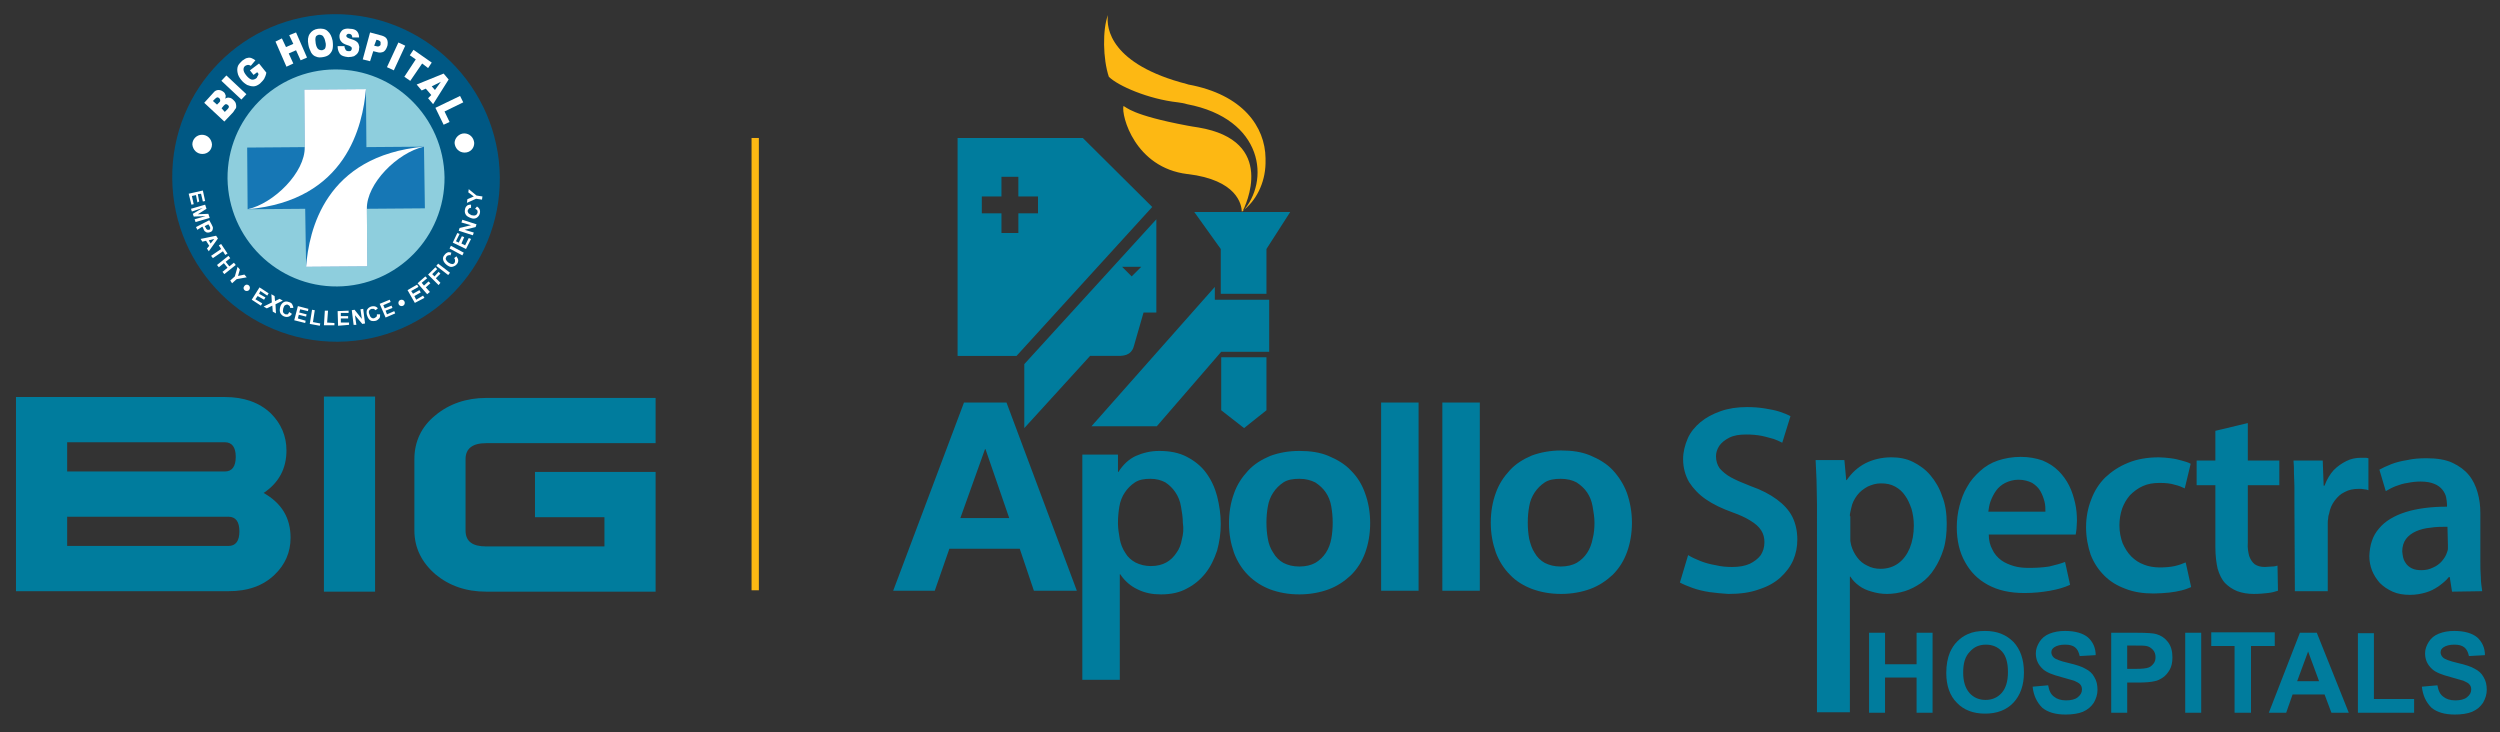 <?xml version="1.0" encoding="utf-8"?>
<!-- Generator: Adobe Illustrator 24.1.2, SVG Export Plug-In . SVG Version: 6.00 Build 0)  -->
<svg version="1.1" id="Layer_1" xmlns="http://www.w3.org/2000/svg" xmlns:xlink="http://www.w3.org/1999/xlink" x="0px" y="0px"
	 viewBox="0 0 547.2 160.3" style="enable-background:new 0 0 547.2 160.3;" xml:space="preserve">
<rect x="0" y="0" width="547.2" height="160.3" fill="#333333" stroke="none"/>
<style type="text/css">
	.st0{clip-path:url(#SVGID_2_);fill:#007C9D;}
	.st1{clip-path:url(#SVGID_4_);fill:#007C9D;}
	.st2{clip-path:url(#SVGID_6_);fill:#007C9D;}
	.st3{clip-path:url(#SVGID_8_);fill:#FDB813;}
	.st4{clip-path:url(#SVGID_10_);fill-rule:evenodd;clip-rule:evenodd;fill:#005884;}
	.st5{clip-path:url(#SVGID_12_);fill:none;stroke:#000000;stroke-width:0.5;stroke-miterlimit:22.926;}
	.st6{clip-path:url(#SVGID_14_);fill-rule:evenodd;clip-rule:evenodd;fill:#FFFFFF;}
	.st7{clip-path:url(#SVGID_16_);fill-rule:evenodd;clip-rule:evenodd;fill:#FFFFFF;}
	.st8{clip-path:url(#SVGID_18_);fill-rule:evenodd;clip-rule:evenodd;fill:#FFFFFF;}
	.st9{clip-path:url(#SVGID_20_);fill-rule:evenodd;clip-rule:evenodd;fill:#FFFFFF;}
	.st10{clip-path:url(#SVGID_22_);fill-rule:evenodd;clip-rule:evenodd;fill:#FFFFFF;}
	.st11{clip-path:url(#SVGID_24_);fill-rule:evenodd;clip-rule:evenodd;fill:#FFFFFF;}
	.st12{clip-path:url(#SVGID_26_);fill-rule:evenodd;clip-rule:evenodd;fill:#FFFFFF;}
	.st13{clip-path:url(#SVGID_28_);fill-rule:evenodd;clip-rule:evenodd;fill:#FFFFFF;}
	.st14{clip-path:url(#SVGID_30_);fill-rule:evenodd;clip-rule:evenodd;fill:#FFFFFF;}
	.st15{clip-path:url(#SVGID_32_);fill-rule:evenodd;clip-rule:evenodd;fill:#FFFFFF;}
	.st16{clip-path:url(#SVGID_34_);fill-rule:evenodd;clip-rule:evenodd;fill:#FFFFFF;}
	.st17{clip-path:url(#SVGID_36_);fill-rule:evenodd;clip-rule:evenodd;fill:#FFFFFF;}
	.st18{clip-path:url(#SVGID_38_);fill-rule:evenodd;clip-rule:evenodd;fill:#8ECEDD;}
	.st19{clip-path:url(#SVGID_40_);fill-rule:evenodd;clip-rule:evenodd;fill:#1677B5;}
	.st20{clip-path:url(#SVGID_42_);fill-rule:evenodd;clip-rule:evenodd;fill:#FFFFFF;}
	.st21{clip-path:url(#SVGID_44_);fill-rule:evenodd;clip-rule:evenodd;fill:#FFFFFF;}
	.st22{clip-path:url(#SVGID_46_);fill-rule:evenodd;clip-rule:evenodd;fill:#FFFFFF;}
	.st23{clip-path:url(#SVGID_48_);fill-rule:evenodd;clip-rule:evenodd;fill:#FFFFFF;}
	.st24{clip-path:url(#SVGID_50_);fill-rule:evenodd;clip-rule:evenodd;fill:#FFFFFF;}
	.st25{clip-path:url(#SVGID_52_);fill-rule:evenodd;clip-rule:evenodd;fill:#FFFFFF;}
	.st26{clip-path:url(#SVGID_54_);fill-rule:evenodd;clip-rule:evenodd;fill:#FDB813;}
	.st27{clip-path:url(#SVGID_56_);fill-rule:evenodd;clip-rule:evenodd;fill:#007C9D;}
	.st28{clip-path:url(#SVGID_58_);fill:#007C9D;}
	.st29{clip-path:url(#SVGID_60_);fill:#007C9D;}
	.st30{clip-path:url(#SVGID_62_);fill-rule:evenodd;clip-rule:evenodd;fill:#007C9D;}
</style>
<g>
	<g>
		<defs>
			<rect id="SVGID_1_" x="-17" y="-25.3" width="585" height="217"/>
		</defs>
		<clipPath id="SVGID_2_">
			<use xlink:href="#SVGID_1_"  style="overflow:visible;"/>
		</clipPath>
		<path class="st0" d="M143.5,129.5h-37.1c-4.4,0-8.1-1.3-11.1-3.8c-3-2.6-4.6-5.8-4.6-9.6v-15.6c0-3.8,1.5-7.1,4.6-9.6
			c3-2.5,6.8-3.8,11.1-3.8h37.1V97h-37.1c-3,0-4.5,1.2-4.5,3.5v15.6c0,2.4,1.5,3.5,4.5,3.5h25.9v-6.4h-15.2v-9.9h26.4V129.5z"/>
	</g>
	<g>
		<defs>
			<rect id="SVGID_3_" x="-17" y="-25.3" width="585" height="217"/>
		</defs>
		<clipPath id="SVGID_4_">
			<use xlink:href="#SVGID_3_"  style="overflow:visible;"/>
		</clipPath>
		<path class="st1" d="M50,119.5c1.6,0,2.4-1.1,2.4-3.2c0-2.1-0.8-3.2-2.4-3.2H14.7v6.4H50z M49.2,103.2c1.6,0,2.4-1.1,2.4-3.2
			c0-2.1-0.8-3.2-2.4-3.2H14.7v6.4H49.2z M57.7,107.9c3.9,2.2,5.9,5.4,5.9,9.8c0,3.2-1.2,5.9-3.5,8.1c-2.5,2.4-5.8,3.6-10.1,3.6H3.5
			V86.9h45.7c4.2,0,7.6,1.2,10.1,3.6c2.2,2.2,3.4,4.9,3.4,8.1C62.7,102.6,61,105.7,57.7,107.9z"/>
	</g>
	<g>
		<defs>
			<rect id="SVGID_5_" x="-17" y="-25.3" width="585" height="217"/>
		</defs>
		<clipPath id="SVGID_6_">
			<use xlink:href="#SVGID_5_"  style="overflow:visible;"/>
		</clipPath>
		<rect x="70.9" y="86.8" class="st2" width="11.2" height="42.7"/>
	</g>
	<g>
		<defs>
			<rect id="SVGID_7_" x="-17" y="-25.3" width="585" height="217"/>
		</defs>
		<clipPath id="SVGID_8_">
			<use xlink:href="#SVGID_7_"  style="overflow:visible;"/>
		</clipPath>
		<rect x="164.5" y="30.2" class="st3" width="1.6" height="99"/>
	</g>
	<g>
		<defs>
			<rect id="SVGID_9_" x="-17" y="-25.3" width="585" height="217"/>
		</defs>
		<clipPath id="SVGID_10_">
			<use xlink:href="#SVGID_9_"  style="overflow:visible;"/>
		</clipPath>
		<path class="st4" d="M73.2,3.1C93,3,109.2,19,109.4,38.8s-15.7,35.9-35.5,36s-36-15.9-36.2-35.7C37.5,19.3,53.4,3.2,73.2,3.1"/>
	</g>
	<g>
		<defs>
			<rect id="SVGID_11_" x="-17" y="-25.3" width="585" height="217"/>
		</defs>
		<clipPath id="SVGID_12_">
			<use xlink:href="#SVGID_11_"  style="overflow:visible;"/>
		</clipPath>
		<path class="st5" d="M82.1,22.6c1.2,0,2.1,0.9,2.2,2.1c0,1.2-0.9,2.1-2.1,2.1s-2.1-0.9-2.2-2.1C80,23.6,80.9,22.6,82.1,22.6z"/>
	</g>
	<g>
		<defs>
			<rect id="SVGID_13_" x="-17" y="-25.3" width="585" height="217"/>
		</defs>
		<clipPath id="SVGID_14_">
			<use xlink:href="#SVGID_13_"  style="overflow:visible;"/>
		</clipPath>
		<polygon class="st6" points="100.7,21 101.4,22.4 97.3,24.4 98.4,26.7 97.1,27.3 95.3,23.6 		"/>
	</g>
	<g>
		<defs>
			<rect id="SVGID_15_" x="-17" y="-25.3" width="585" height="217"/>
		</defs>
		<clipPath id="SVGID_16_">
			<use xlink:href="#SVGID_15_"  style="overflow:visible;"/>
		</clipPath>
		<path class="st7" d="M94.4,20.8l-1.2-1.4l-0.9,0.4l-1.1-1.3l5.9-2.4l1.1,1.3l-3.4,5.4l-1.1-1.3L94.4,20.8z M95.2,19.7l1.3-1.8
			l-2,1L95.2,19.7z"/>
	</g>
	<g>
		<defs>
			<rect id="SVGID_17_" x="-17" y="-25.3" width="585" height="217"/>
		</defs>
		<clipPath id="SVGID_18_">
			<use xlink:href="#SVGID_17_"  style="overflow:visible;"/>
		</clipPath>
		<polygon class="st8" points="90.5,10.9 94.5,13.7 93.7,14.9 92.4,13.9 89.8,17.7 88.5,16.8 91,13 89.7,12.1 		"/>
	</g>
	<g>
		<defs>
			<rect id="SVGID_19_" x="-17" y="-25.3" width="585" height="217"/>
		</defs>
		<clipPath id="SVGID_20_">
			<use xlink:href="#SVGID_19_"  style="overflow:visible;"/>
		</clipPath>
		<polygon class="st9" points="87.2,9.3 88.7,10 86.2,15.4 84.7,14.7 		"/>
	</g>
	<g>
		<defs>
			<rect id="SVGID_21_" x="-17" y="-25.3" width="585" height="217"/>
		</defs>
		<clipPath id="SVGID_22_">
			<use xlink:href="#SVGID_21_"  style="overflow:visible;"/>
		</clipPath>
		<path class="st10" d="M81,7.1l2.6,0.7c0.6,0.2,0.9,0.4,1.1,0.8c0.2,0.4,0.2,0.9,0.1,1.4c-0.2,0.6-0.4,1-0.8,1.3
			c-0.4,0.2-0.9,0.3-1.5,0.1l-0.8-0.2L81,13.4L79.4,13L81,7.1z M81.9,10l0.4,0.1c0.3,0.1,0.5,0.1,0.7,0s0.3-0.2,0.3-0.4s0-0.4,0-0.5
			C83.2,9,83,8.9,82.8,8.8l-0.4-0.1L81.9,10z"/>
	</g>
	<g>
		<defs>
			<rect id="SVGID_23_" x="-17" y="-25.3" width="585" height="217"/>
		</defs>
		<clipPath id="SVGID_24_">
			<use xlink:href="#SVGID_23_"  style="overflow:visible;"/>
		</clipPath>
		<path class="st11" d="M73.9,10.1h1.5c0,0.3,0.1,0.5,0.2,0.7c0.1,0.3,0.4,0.4,0.7,0.4c0.2,0,0.4,0,0.5-0.1s0.2-0.3,0.2-0.4
			c0-0.2,0-0.3-0.1-0.4c-0.1-0.1-0.4-0.3-0.8-0.4c-0.7-0.2-1.2-0.5-1.4-0.8c-0.3-0.3-0.4-0.7-0.4-1.2c0-0.3,0.1-0.6,0.3-0.9
			c0.2-0.3,0.4-0.5,0.7-0.6c0.3-0.1,0.7-0.2,1.3-0.1c0.7,0,1.2,0.2,1.5,0.5s0.5,0.8,0.5,1.4h-1.5c0-0.3-0.1-0.5-0.2-0.6
			s-0.3-0.2-0.5-0.2s-0.3,0-0.4,0.1s-0.2,0.2-0.2,0.3s0,0.2,0.1,0.3s0.2,0.2,0.5,0.3c0.7,0.2,1.2,0.4,1.5,0.6
			c0.3,0.2,0.5,0.4,0.6,0.7s0.2,0.6,0.1,0.9c0,0.4-0.1,0.7-0.3,1c-0.2,0.3-0.5,0.5-0.8,0.7c-0.3,0.1-0.8,0.2-1.3,0.2
			c-0.9-0.1-1.5-0.3-1.8-0.7C74,11.2,73.9,10.7,73.9,10.1"/>
	</g>
	<g>
		<defs>
			<rect id="SVGID_25_" x="-17" y="-25.3" width="585" height="217"/>
		</defs>
		<clipPath id="SVGID_26_">
			<use xlink:href="#SVGID_25_"  style="overflow:visible;"/>
		</clipPath>
		<path class="st12" d="M67.5,9.8c-0.2-1-0.1-1.8,0.3-2.4c0.4-0.6,1-1,1.8-1.1s1.6,0,2.1,0.5c0.6,0.5,0.9,1.2,1.1,2.1
			c0.1,0.7,0.1,1.3,0,1.8s-0.4,0.9-0.7,1.2c-0.3,0.3-0.8,0.5-1.4,0.6s-1.1,0.1-1.5-0.1c-0.4-0.1-0.8-0.4-1.1-0.9
			C67.9,11,67.6,10.5,67.5,9.8 M69.1,9.5c0.1,0.6,0.3,1,0.5,1.2s0.5,0.3,0.9,0.3c0.3-0.1,0.6-0.2,0.7-0.5s0.2-0.8,0-1.4
			c-0.1-0.6-0.3-0.9-0.5-1.2c-0.2-0.2-0.5-0.3-0.9-0.3c-0.3,0.1-0.6,0.2-0.7,0.5C69,8.5,69,8.9,69.1,9.5z"/>
	</g>
	<g>
		<defs>
			<rect id="SVGID_27_" x="-17" y="-25.3" width="585" height="217"/>
		</defs>
		<clipPath id="SVGID_28_">
			<use xlink:href="#SVGID_27_"  style="overflow:visible;"/>
		</clipPath>
		<polygon class="st13" points="60.3,9.1 61.7,8.4 62.6,10.3 64.2,9.6 63.3,7.7 64.8,7.1 67.2,12.6 65.8,13.2 64.8,11 63.2,11.7 
			64.2,13.9 62.7,14.6 		"/>
	</g>
	<g>
		<defs>
			<rect id="SVGID_29_" x="-17" y="-25.3" width="585" height="217"/>
		</defs>
		<clipPath id="SVGID_30_">
			<use xlink:href="#SVGID_29_"  style="overflow:visible;"/>
		</clipPath>
		<path class="st14" d="M55.5,16.4l-0.8-1l2-1.5l1.6,2c-0.1,0.6-0.3,1-0.5,1.4c-0.2,0.3-0.5,0.6-0.9,1c-0.5,0.4-1,0.6-1.4,0.6
			c-0.5,0-0.9-0.1-1.4-0.3c-0.5-0.3-0.9-0.6-1.3-1.1c-0.4-0.5-0.7-1-0.8-1.6c-0.1-0.5-0.1-1,0.1-1.5c0.2-0.4,0.5-0.7,0.9-1.1
			c0.5-0.3,0.8-0.6,1.1-0.6c0.3-0.1,0.6-0.1,0.9,0c0.3,0.1,0.6,0.3,0.9,0.5l-1,1.2c-0.2-0.1-0.4-0.2-0.6-0.2c-0.2,0-0.4,0.1-0.6,0.2
			c-0.3,0.2-0.4,0.5-0.4,0.8c0,0.4,0.2,0.8,0.6,1.3c0.4,0.5,0.8,0.8,1.1,0.9c0.3,0.1,0.7,0,1-0.2c0.1-0.1,0.3-0.2,0.3-0.4
			c0.1-0.1,0.2-0.3,0.3-0.6l-0.3-0.4L55.5,16.4z"/>
	</g>
	<g>
		<defs>
			
				<rect id="SVGID_31_" x="-41.2" y="-209.1" transform="matrix(0.684 -0.73 0.73 0.684 152.82 151.5)" width="585" height="217"/>
		</defs>
		<clipPath id="SVGID_32_">
			<use xlink:href="#SVGID_31_"  style="overflow:visible;"/>
		</clipPath>
		<rect x="50.4" y="16.2" transform="matrix(0.684 -0.73 0.73 0.684 2.154 43.396)" class="st15" width="1.6" height="6"/>
	</g>
	<g>
		<defs>
			<rect id="SVGID_33_" x="-17" y="-25.3" width="585" height="217"/>
		</defs>
		<clipPath id="SVGID_34_">
			<use xlink:href="#SVGID_33_"  style="overflow:visible;"/>
		</clipPath>
		<path class="st16" d="M44.7,22.5l2-2.2c0.3-0.4,0.7-0.6,1.1-0.6c0.4,0,0.7,0.1,1.1,0.4c0.3,0.2,0.4,0.5,0.5,0.8
			c0,0.2,0,0.4-0.1,0.7c0.3-0.2,0.6-0.3,0.9-0.2c0.3,0,0.6,0.2,0.9,0.5c0.2,0.2,0.4,0.4,0.5,0.7s0.1,0.5,0.1,0.8
			c0,0.2-0.1,0.4-0.3,0.6c-0.2,0.3-0.3,0.5-0.4,0.6l-1.9,2L44.7,22.5z M47.5,22.9l0.5-0.5c0.2-0.2,0.2-0.3,0.2-0.5
			c0-0.1-0.1-0.3-0.2-0.4c-0.1-0.1-0.3-0.2-0.4-0.2c-0.1,0-0.3,0.1-0.5,0.3l-0.5,0.5L47.5,22.9z M49.2,24.5l0.6-0.6
			c0.2-0.2,0.3-0.4,0.3-0.5c0-0.2-0.1-0.3-0.2-0.4c-0.1-0.1-0.3-0.2-0.4-0.2c-0.2,0-0.3,0.1-0.5,0.3l-0.5,0.6L49.2,24.5z"/>
	</g>
	<g>
		<defs>
			<rect id="SVGID_35_" x="-17" y="-25.3" width="585" height="217"/>
		</defs>
		<clipPath id="SVGID_36_">
			<use xlink:href="#SVGID_35_"  style="overflow:visible;"/>
		</clipPath>
		<path class="st17" d="M105.5,43.7l-1.3-0.2l-2,0.9l0.1-0.8l1.4-0.6l-1.2-0.9l0.1-0.7l1.7,1.4l1.3,0.2L105.5,43.7z M104,45.7
			l0.4-0.5c0.3,0.2,0.5,0.4,0.6,0.7c0.1,0.3,0.1,0.6,0,0.9c-0.1,0.4-0.4,0.7-0.7,0.9c-0.4,0.2-0.8,0.2-1.3,0s-0.9-0.4-1.1-0.8
			s-0.2-0.7-0.1-1.2c0.1-0.4,0.3-0.6,0.6-0.8c0.2-0.1,0.4-0.1,0.7-0.1v0.7c-0.2,0-0.3,0-0.4,0.1s-0.2,0.2-0.3,0.4
			c-0.1,0.2,0,0.4,0.1,0.6s0.4,0.3,0.7,0.5c0.4,0.1,0.7,0.1,0.9,0c0.2-0.1,0.3-0.2,0.4-0.5c0.1-0.2,0-0.3,0-0.5
			C104.4,45.9,104.2,45.8,104,45.7z M103.5,51.5l-3.1-1l0.2-0.6l2.5-0.6l-2.1-0.6l0.2-0.6l3.1,1l-0.2,0.6l-2.4,0.6l2,0.6L103.5,51.5
			z M102,54.5l-2.9-1.4l1-2.1l0.5,0.2l-0.8,1.6l0.6,0.3l0.7-1.4l0.5,0.2l-0.6,1.4l0.8,0.4l0.8-1.6l0.5,0.2L102,54.5z M101.2,55.9
			l-2.8-1.5l0.3-0.6l2.8,1.5L101.2,55.9z M99.4,56.5l0.5-0.4c0.2,0.3,0.4,0.6,0.4,0.9s-0.1,0.6-0.3,0.8c-0.2,0.3-0.6,0.5-1,0.6
			s-0.8-0.1-1.2-0.4c-0.4-0.3-0.7-0.7-0.8-1.1c-0.1-0.4,0-0.8,0.3-1.1c0.2-0.3,0.5-0.5,0.8-0.6c0.2,0,0.4,0,0.7,0.1l-0.2,0.6
			c-0.2-0.1-0.3-0.1-0.5,0c-0.1,0-0.3,0.1-0.4,0.3c-0.1,0.2-0.2,0.4-0.1,0.6s0.2,0.4,0.6,0.7c0.3,0.2,0.6,0.3,0.8,0.3
			c0.2,0,0.4-0.1,0.5-0.3c0.1-0.1,0.1-0.3,0.1-0.5C99.6,56.9,99.6,56.7,99.4,56.5z M98.1,60.2l-2.6-2l0.4-0.5l2.6,2L98.1,60.2z
			 M96,62.4l-2.3-2.3l1.6-1.6l0.4,0.4L94.6,60l0.5,0.5l0.9-1l0.4,0.4l-1,1l1,1L96,62.4z M93.5,64.4L91.4,62l1.7-1.5l0.4,0.4l-1.2,1
			l0.5,0.6l1-0.9l0.4,0.4l-1,0.9l0.9,1L93.5,64.4z M90.8,66.3l-1.6-2.8l2.1-1.2l0.3,0.5L90,63.7l0.4,0.6l1.4-0.8l0.3,0.5l-1.4,0.8
			l0.4,0.8l1.5-0.9l0.3,0.5L90.8,66.3z M84.4,69.5l-1.3-3l2.2-0.9l0.2,0.5l-1.6,0.7l0.3,0.7l1.5-0.6l0.2,0.5L84.4,68l0.3,0.8
			l1.6-0.7l0.2,0.5L84.4,69.5z M82.5,68.8h0.7c0,0.4,0,0.7-0.2,0.9c-0.2,0.2-0.4,0.4-0.7,0.5c-0.4,0.1-0.8,0.1-1.1,0
			c-0.4-0.2-0.6-0.5-0.8-1c-0.2-0.5-0.2-0.9-0.1-1.3c0.2-0.4,0.4-0.6,0.9-0.8c0.4-0.1,0.7-0.1,1,0c0.2,0.1,0.4,0.2,0.5,0.4l-0.5,0.4
			c-0.1-0.1-0.2-0.2-0.4-0.3c-0.1,0-0.3,0-0.5,0c-0.2,0.1-0.4,0.2-0.5,0.4c-0.1,0.2-0.1,0.5,0.1,0.9c0.1,0.4,0.3,0.6,0.5,0.7
			s0.4,0.1,0.6,0s0.3-0.2,0.4-0.3C82.5,69.3,82.5,69.1,82.5,68.8z M77.4,71.1L77,67.9l0.6-0.1l1.6,2l-0.3-2.1l0.6-0.1l0.4,3.2
			l-0.6,0.1L77.7,69l0.3,2.1H77.4z M74,71.3l-0.1-3.2l2.4-0.1v0.5h-1.7v0.7h1.6v0.5h-1.6v0.9h1.8v0.5L74,71.3z M70.9,71.2l0.2-3.2
			h0.7l-0.2,2.6l1.6,0.1v0.5H70.9z M67.8,70.9l0.5-3.1l0.6,0.1l-0.4,2.6l1.6,0.3L70,71.3L67.8,70.9z M64.4,70.1l0.8-3.1l2.3,0.6
			l-0.1,0.5l-1.7-0.4l-0.2,0.7l1.6,0.4L67,69.3l-1.6-0.4l-0.2,0.8l1.7,0.5l-0.1,0.5L64.4,70.1z M63.3,68.3l0.6,0.4
			c-0.2,0.3-0.4,0.5-0.7,0.6c-0.3,0.1-0.6,0.1-0.9,0c-0.4-0.1-0.7-0.4-0.9-0.7c-0.2-0.4-0.2-0.8-0.1-1.3s0.4-0.9,0.7-1.1
			c0.3-0.2,0.7-0.3,1.2-0.1c0.4,0.1,0.7,0.3,0.8,0.6c0.1,0.2,0.2,0.4,0.2,0.7h-0.7c0-0.2,0-0.3-0.1-0.4s-0.2-0.2-0.4-0.3
			c-0.2-0.1-0.4,0-0.6,0.1s-0.3,0.4-0.4,0.7c-0.1,0.4-0.1,0.7,0,0.9c0.1,0.2,0.3,0.3,0.5,0.4c0.2,0,0.3,0,0.5,0
			C63.1,68.7,63.2,68.5,63.3,68.3z M57.7,67.1l1.8-0.9l-0.1-1.8l0.7,0.4l0.1,1.1l1-0.5l0.7,0.4l-1.6,0.8l0.1,2l-0.7-0.4l-0.1-1.3
			l-1.2,0.6L57.7,67.1z M55.1,65.6l1.7-2.7l2,1.3l-0.3,0.5l-1.5-1l-0.3,0.6l1.4,0.8l-0.3,0.5l-1.4-0.8l-0.5,0.7l1.5,0.9l-0.3,0.5
			L55.1,65.6z M50.4,61.4l1-0.9l0.6-2.1l0.5,0.6l-0.4,1.4l1.4-0.3l0.5,0.6l-2.2,0.4l-1,0.9L50.4,61.4z M47.5,58l2.5-2l0.4,0.5
			l-1,0.8l0.8,1l1-0.8l0.4,0.5l-2.5,2l-0.4-0.5l1.1-0.9l-0.8-1l-1.1,0.9L47.5,58z M46.2,56l2.2-1.5l-0.5-0.8l0.5-0.3l1.4,2.1
			l-0.5,0.3L48.8,55l-2.2,1.5L46.2,56z M46.1,53.3l0.8-1l-1.2,0.3L46.1,53.3z M45.7,55l-0.4-0.6l0.5-0.6l-0.7-1.1l-0.8,0.2l-0.4-0.6
			l3.4-0.7l0.4,0.6L45.7,55z M45.6,49.1l-0.8,0.4l0.2,0.3c0.1,0.2,0.2,0.4,0.3,0.4c0.1,0.1,0.1,0.1,0.2,0.1c0.1,0,0.2,0,0.3,0
			c0.1-0.1,0.2-0.1,0.2-0.2s0-0.2,0-0.3c0-0.1-0.1-0.2-0.2-0.4L45.6,49.1z M42.9,49.7l2.9-1.5l0.5,0.9c0.2,0.4,0.3,0.6,0.3,0.7
			c0,0.2,0,0.4-0.1,0.6s-0.2,0.3-0.5,0.4c-0.2,0.1-0.3,0.1-0.5,0.1s-0.3,0-0.4-0.1c-0.1-0.1-0.2-0.1-0.3-0.2s-0.2-0.3-0.3-0.6
			l-0.2-0.4l-1.1,0.7L42.9,49.7z M41.8,45.7l3.1-0.9l0.3,0.9l-1.9,1.2l2.3-0.1l0.3,0.9l-3.1,0.9L42.6,48l2.4-0.7l-2.6,0.1l-0.2-0.6
			l2.2-1.3L42,46.3L41.8,45.7z M41.3,42.4l3.1-0.7l0.5,2.3l-0.5,0.1L44,42.4l-0.7,0.1l0.3,1.6l-0.4,0.2l-0.3-1.6L42,42.9l0.4,1.8
			l-0.5,0.1L41.3,42.4z"/>
	</g>
	<g>
		<defs>
			<rect id="SVGID_37_" x="-17" y="-25.3" width="585" height="217"/>
		</defs>
		<clipPath id="SVGID_38_">
			<use xlink:href="#SVGID_37_"  style="overflow:visible;"/>
		</clipPath>
		<path class="st18" d="M73.3,15.2c13.1-0.1,23.8,10.5,24,23.6c0.1,13.1-10.4,23.8-23.5,23.9S50,52.2,49.8,39.1
			C49.7,26,60.2,15.3,73.3,15.2"/>
	</g>
	<g>
		<defs>
			<rect id="SVGID_39_" x="-17" y="-25.3" width="585" height="217"/>
		</defs>
		<clipPath id="SVGID_40_">
			<use xlink:href="#SVGID_39_"  style="overflow:visible;"/>
		</clipPath>
		<polygon class="st19" points="54.2,45.8 54.1,32.3 66.7,32.2 66.6,19.6 80.1,19.5 80.2,32.2 92.8,32.1 93,45.6 80.3,45.7 
			80.4,58.3 67,58.4 66.8,45.7 		"/>
	</g>
	<g>
		<defs>
			<rect id="SVGID_41_" x="-17" y="-25.3" width="585" height="217"/>
		</defs>
		<clipPath id="SVGID_42_">
			<use xlink:href="#SVGID_41_"  style="overflow:visible;"/>
		</clipPath>
		<path class="st20" d="M92.8,32.1L92.8,32.1c-5.8,1.3-12.6,8.1-12.5,13.6l0.1,12.6L67,58.4C67.6,50.5,71.1,34.1,92.8,32.1"/>
	</g>
	<g>
		<defs>
			<rect id="SVGID_43_" x="-17" y="-25.3" width="585" height="217"/>
		</defs>
		<clipPath id="SVGID_44_">
			<use xlink:href="#SVGID_43_"  style="overflow:visible;"/>
		</clipPath>
		<path class="st21" d="M54.2,45.8L54.2,45.8c5.8-1.3,12.6-8.1,12.5-13.6l-0.1-12.6l13.5-0.1C79.4,27.4,75.9,43.9,54.2,45.8"/>
	</g>
	<g>
		<defs>
			<rect id="SVGID_45_" x="-17" y="-25.3" width="585" height="217"/>
		</defs>
		<clipPath id="SVGID_46_">
			<use xlink:href="#SVGID_45_"  style="overflow:visible;"/>
		</clipPath>
		<path class="st22" d="M44.2,29.5c1.2,0,2.1,0.9,2.2,2.1c0,1.2-0.9,2.1-2.1,2.1c-1.2,0-2.1-0.9-2.2-2.1
			C42.1,30.5,43,29.5,44.2,29.5"/>
	</g>
	<g>
		<defs>
			<rect id="SVGID_47_" x="-17" y="-25.3" width="585" height="217"/>
		</defs>
		<clipPath id="SVGID_48_">
			<use xlink:href="#SVGID_47_"  style="overflow:visible;"/>
		</clipPath>
		<path class="st23" d="M101.6,29.2c1.2,0,2.1,0.9,2.2,2.1c0,1.2-0.9,2.1-2.1,2.1s-2.1-0.9-2.2-2.1C99.5,30.2,100.5,29.2,101.6,29.2
			"/>
	</g>
	<g>
		<defs>
			<rect id="SVGID_49_" x="-17" y="-25.3" width="585" height="217"/>
		</defs>
		<clipPath id="SVGID_50_">
			<use xlink:href="#SVGID_49_"  style="overflow:visible;"/>
		</clipPath>
		<path class="st24" d="M54,62.3c0.4,0,0.7,0.3,0.7,0.7c0,0.4-0.3,0.7-0.7,0.7s-0.7-0.3-0.7-0.7C53.4,62.6,53.7,62.3,54,62.3"/>
	</g>
	<g>
		<defs>
			<rect id="SVGID_51_" x="-17" y="-25.3" width="585" height="217"/>
		</defs>
		<clipPath id="SVGID_52_">
			<use xlink:href="#SVGID_51_"  style="overflow:visible;"/>
		</clipPath>
		<path class="st25" d="M87.9,65.6c0.4,0,0.7,0.3,0.7,0.7c0,0.4-0.3,0.7-0.7,0.7c-0.4,0-0.7-0.3-0.7-0.7
			C87.2,65.9,87.5,65.6,87.9,65.6"/>
	</g>
	<g>
		<defs>
			<rect id="SVGID_53_" x="-17" y="-25.3" width="585" height="217"/>
		</defs>
		<clipPath id="SVGID_54_">
			<use xlink:href="#SVGID_53_"  style="overflow:visible;"/>
		</clipPath>
		<path class="st26" d="M260.1,18.5c-0.1,0-0.2-0.1-0.3-0.1c-16.7-4.3-17.7-12.2-17.3-15.1c-1.2,3.2-1.1,9.6,0.2,13.5
			c2,2,8.7,4.9,15.1,5.6c0.7,0.1,1.4,0.2,2,0.4c16.8,3.2,18.3,16.9,12.1,23.6c0.7-1.3,7.7-15.6-9.6-18.5c-0.9-0.1-1.7-0.3-2.4-0.4
			c-12.3-2.3-13.4-4.1-14-4.3c-0.5,2.1,2.5,13.5,14,14.9h0.1c10.7,1.3,11.8,6.6,11.8,8.3l0,0l0,0l0,0v-0.1c3.1-2.2,5.1-6.2,5.2-10.5
			v-1.2C276.9,27.8,272.1,20.7,260.1,18.5"/>
	</g>
	<g>
		<defs>
			<rect id="SVGID_55_" x="-17" y="-25.3" width="585" height="217"/>
		</defs>
		<clipPath id="SVGID_56_">
			<use xlink:href="#SVGID_55_"  style="overflow:visible;"/>
		</clipPath>
		<path class="st27" d="M267.3,89.8l5,3.9l4.9-3.9V78.2h-9.9V89.8z M277.7,65.6h-11.8v-2.8l-27,30.5h14.3L267.3,77h10.5v-1.6l0,0v-9
			l0,0v-0.8H277.7z M267.3,64.3h9.9v-9.8l5.2-8.1h-21l5.8,8.1v9.8H267.3z M237,30.2h-27.4v47.7h12.9l29.7-32.6L237,30.2z
			 M227.2,46.7h-4.3V51h-3.7v-4.3h-4.3V43h4.3v-4.3h3.7V43h4.3V46.7z M248.2,75.7l2.1-7.3h2.8V48l-28.9,31.7v14l14.4-15.8h6.7
			C245.3,77.8,247.6,78.1,248.2,75.7L248.2,75.7z M249.8,58.4l-2.1,2.1l-2.1-2.1H249.8z"/>
	</g>
	<g>
		<defs>
			<rect id="SVGID_57_" x="-17" y="-25.3" width="585" height="217"/>
		</defs>
		<clipPath id="SVGID_58_">
			<use xlink:href="#SVGID_57_"  style="overflow:visible;"/>
		</clipPath>
		<path class="st28" d="M535.8,119.3c0,0.2,0,0.5,0,0.8s-0.1,0.5-0.2,0.8c-0.2,0.7-0.6,1.3-1.1,1.9c-0.5,0.6-1.2,1.1-1.9,1.4
			c-0.8,0.4-1.6,0.6-2.6,0.6c-0.8,0-1.5-0.1-2.1-0.4c-0.6-0.3-1.1-0.7-1.5-1.4c-0.4-0.6-0.5-1.4-0.6-2.3c0-1.1,0.3-2,0.8-2.7
			s1.3-1.3,2.2-1.7s2-0.7,3.2-0.8c1.2-0.2,2.4-0.2,3.7-0.2L535.8,119.3L535.8,119.3z M543.3,129.4c-0.1-0.9-0.3-1.9-0.3-3.1
			c-0.1-1.2-0.1-2.4-0.1-3.7v-10.3c0-1.6-0.2-3.1-0.6-4.5c-0.4-1.4-1-2.7-1.9-3.8s-2.1-2-3.6-2.7s-3.4-1-5.7-1
			c-1.5,0-2.9,0.1-4.2,0.4c-1.3,0.2-2.5,0.5-3.5,0.9s-1.9,0.8-2.6,1.2l1.4,4.7c0.7-0.4,1.4-0.8,2.2-1.1s1.7-0.6,2.6-0.7
			c0.9-0.2,1.9-0.3,2.8-0.3c1.3,0,2.3,0.2,3,0.5c0.8,0.3,1.4,0.8,1.8,1.3c0.4,0.5,0.7,1.1,0.8,1.6c0.1,0.6,0.2,1.1,0.2,1.6v0.5
			c-3.5,0-6.6,0.4-9.1,1.2s-4.5,2-5.8,3.6c-1.4,1.6-2,3.6-2.1,6c0,1.1,0.2,2.2,0.6,3.2c0.4,1,1,1.9,1.7,2.7c0.8,0.8,1.7,1.4,2.8,1.9
			s2.4,0.7,3.8,0.7c1.2,0,2.4-0.2,3.4-0.5c1.1-0.3,2-0.8,2.9-1.4c0.8-0.6,1.6-1.2,2.2-2h0.2l0.5,3.2L543.3,129.4L543.3,129.4z
			 M502.3,129.4h7.2v-14.8c0-0.4,0-0.8,0.1-1.2c0-0.4,0.1-0.7,0.2-1c0.2-1.1,0.6-2,1.2-2.8c0.6-0.8,1.3-1.5,2.2-1.9
			c0.9-0.5,1.9-0.7,3.1-0.7c0.4,0,0.8,0,1.2,0.1c0.3,0,0.7,0.1,0.9,0.2v-7c-0.3-0.1-0.6-0.1-0.8-0.1c-0.3,0-0.5,0-0.9,0
			c-1,0-2.1,0.2-3.1,0.7s-1.9,1.1-2.8,2c-0.8,0.9-1.5,2-2,3.4h-0.2l-0.2-5.5H502c0.1,0.9,0.1,1.8,0.1,2.7s0.1,1.9,0.1,3s0,2.3,0,3.5
			L502.3,129.4L502.3,129.4z M484.9,94.3v6.5h-4.1v5.4h4.1v13.5c0,1.9,0.2,3.5,0.5,4.8c0.4,1.3,0.9,2.4,1.7,3.2
			c0.7,0.7,1.6,1.3,2.6,1.7c1.1,0.4,2.3,0.6,3.6,0.6c1.2,0,2.2-0.1,3.1-0.2c0.9-0.1,1.6-0.3,2.2-0.5l-0.1-5.5
			c-0.3,0.1-0.7,0.2-1.2,0.2s-1,0.1-1.6,0.1c-0.9,0-1.6-0.2-2.2-0.6c-0.5-0.4-0.9-1-1.2-1.8c-0.2-0.8-0.4-1.8-0.3-2.9v-12.6h6.9
			v-5.4H492v-8.2L484.9,94.3z M478.4,123.1c-0.7,0.3-1.5,0.6-2.4,0.8s-2,0.3-3.3,0.3c-1.2,0-2.4-0.2-3.4-0.6c-1.1-0.4-2-1-2.8-1.8
			s-1.4-1.8-1.9-2.9c-0.4-1.1-0.7-2.4-0.7-3.9c0-1.3,0.2-2.5,0.6-3.7c0.4-1.1,1-2.1,1.7-2.9c0.8-0.8,1.7-1.5,2.8-2
			c1.1-0.5,2.3-0.7,3.7-0.7c1.3,0,2.4,0.1,3.3,0.4c0.9,0.2,1.6,0.5,2.2,0.8l1.3-5.4c-0.6-0.3-1.2-0.5-2-0.7
			c-0.7-0.2-1.5-0.4-2.4-0.5s-1.7-0.2-2.6-0.2c-2.5,0-4.8,0.4-6.7,1.2c-2,0.8-3.6,1.9-5,3.2c-1.4,1.4-2.4,3-3.1,4.9
			c-0.7,1.8-1.1,3.8-1.1,6s0.4,4.2,1,6c0.7,1.8,1.7,3.3,3,4.6s2.8,2.2,4.7,2.9c1.8,0.7,3.8,1,6.1,1c1.2,0,2.3-0.1,3.4-0.2
			c1-0.1,2-0.3,2.8-0.5s1.5-0.5,2-0.7L478.4,123.1z M435.2,112c0.1-0.7,0.2-1.5,0.5-2.3s0.7-1.6,1.2-2.3s1.2-1.3,2-1.7
			s1.8-0.7,2.9-0.7c1.2,0,2.2,0.3,3,0.7c0.8,0.5,1.4,1.1,1.8,1.8s0.7,1.5,0.9,2.3c0.2,0.8,0.2,1.5,0.2,2.2H435.2z M454.3,117.1
			c0.1-0.3,0.1-0.7,0.2-1.3c0-0.5,0.1-1.1,0.1-1.8c0-1.3-0.1-2.6-0.4-3.9c-0.3-1.3-0.7-2.6-1.3-3.8c-0.6-1.2-1.4-2.3-2.3-3.2
			c-1-1-2.1-1.7-3.5-2.3c-1.4-0.5-3-0.8-4.8-0.8s-3.5,0.3-5,0.8s-2.8,1.3-3.9,2.3s-2.1,2.1-2.8,3.4c-0.8,1.3-1.3,2.7-1.7,4.2
			c-0.4,1.5-0.6,3.1-0.6,4.7c0,2.9,0.6,5.5,1.8,7.6c1.2,2.2,2.8,3.8,5,5s4.8,1.8,8,1.8c2.1,0,3.9-0.2,5.6-0.5s3.1-0.7,4.4-1.3
			l-1.1-5c-1.1,0.4-2.2,0.7-3.5,1c-1.3,0.2-2.7,0.3-4.4,0.3c-1.2,0-2.3-0.1-3.3-0.4c-1-0.3-2-0.7-2.8-1.3s-1.5-1.4-1.9-2.3
			c-0.5-0.9-0.8-2-0.8-3.3h19V117.1z M404.9,113c0-0.3,0-0.6,0.1-0.9c0.1-0.3,0.1-0.6,0.2-0.9c0.2-1.1,0.7-2,1.3-2.8
			c0.6-0.8,1.4-1.4,2.3-1.9c0.9-0.4,1.8-0.7,2.9-0.7c1.2,0,2.2,0.2,3.1,0.7s1.6,1.1,2.2,2c0.6,0.8,1,1.8,1.4,2.9
			c0.3,1.1,0.5,2.3,0.5,3.6c0,1.9-0.3,3.5-0.9,5c-0.6,1.4-1.4,2.5-2.5,3.3s-2.4,1.2-3.9,1.2c-1,0-2-0.2-2.9-0.7
			c-0.9-0.4-1.6-1-2.2-1.8s-1-1.6-1.3-2.6c-0.1-0.3-0.1-0.6-0.2-1c0-0.3,0-0.7,0-1V113H404.9z M397.7,155.9h7.2v-29.7h0.1
			c0.5,0.8,1.1,1.4,1.9,2s1.7,1,2.8,1.3c1,0.3,2.1,0.5,3.3,0.5c1.3,0,2.6-0.2,3.9-0.6c1.3-0.4,2.4-1,3.6-1.8
			c1.1-0.8,2.1-1.8,2.9-3.1c0.8-1.2,1.5-2.7,2-4.3s0.7-3.5,0.7-5.6c0-2.2-0.3-4.3-1-6c-0.6-1.8-1.5-3.3-2.6-4.6s-2.4-2.2-3.8-2.9
			s-3-1-4.7-1c-2.2,0-4.1,0.5-5.7,1.3c-1.7,0.9-3,2.1-4.1,3.7h-0.1l-0.4-4.4h-6.3c0.1,1.3,0.1,2.8,0.2,4.4c0,1.6,0.1,3.3,0.1,5.2
			V155.9z M367.7,127.5c0.7,0.4,1.7,0.8,2.8,1.2c1.1,0.4,2.4,0.7,3.7,0.9c1.4,0.2,2.7,0.3,4.1,0.4c2.6,0,4.8-0.3,6.7-1
			c1.9-0.6,3.5-1.5,4.7-2.6s2.2-2.4,2.8-3.8c0.6-1.4,0.9-2.9,0.9-4.5c0-1.9-0.4-3.6-1.1-5s-1.9-2.7-3.4-3.8s-3.4-2.1-5.7-2.9
			c-1.8-0.7-3.2-1.3-4.3-1.9c-1.1-0.6-1.9-1.3-2.5-2c-0.5-0.7-0.8-1.6-0.8-2.6c0-0.8,0.2-1.5,0.7-2.3c0.5-0.7,1.2-1.3,2.2-1.8
			s2.2-0.7,3.7-0.7c1.2,0,2.4,0.1,3.4,0.3s1.9,0.5,2.7,0.7c0.8,0.3,1.4,0.6,1.8,0.8l1.8-5.8c-0.7-0.4-1.5-0.7-2.4-1s-2-0.5-3.2-0.7
			s-2.5-0.3-3.9-0.3c-2.2,0-4.1,0.3-5.8,0.9c-1.7,0.6-3.2,1.4-4.4,2.4c-1.2,1-2.2,2.2-2.8,3.6c-0.6,1.4-1,2.9-1,4.5
			c0,1.9,0.5,3.6,1.3,5c0.9,1.4,2.1,2.7,3.7,3.8s3.5,2,5.7,2.8c1.7,0.6,3,1.2,4.1,1.9c1,0.6,1.8,1.3,2.3,2.1s0.7,1.6,0.7,2.6
			c0,1.1-0.3,2-0.8,2.8c-0.6,0.8-1.4,1.4-2.4,1.9c-1.1,0.5-2.4,0.7-3.9,0.7c-1.2,0-2.4-0.1-3.6-0.4c-1.2-0.2-2.3-0.5-3.3-0.9
			s-1.9-0.8-2.7-1.3L367.7,127.5z"/>
	</g>
	<g>
		<defs>
			<rect id="SVGID_59_" x="-17" y="-25.3" width="585" height="217"/>
		</defs>
		<clipPath id="SVGID_60_">
			<use xlink:href="#SVGID_59_"  style="overflow:visible;"/>
		</clipPath>
		<path class="st29" d="M530.1,150.3l3.4-0.3c0.2,1.2,0.6,2,1.3,2.5c0.6,0.5,1.5,0.8,2.6,0.8s2-0.2,2.6-0.7s0.9-1,0.9-1.7
			c0-0.4-0.1-0.8-0.4-1.1c-0.2-0.3-0.7-0.5-1.3-0.8c-0.4-0.1-1.4-0.4-2.8-0.8c-1.9-0.5-3.2-1-4-1.7c-1.1-1-1.6-2.1-1.6-3.5
			c0-0.9,0.3-1.7,0.8-2.5s1.2-1.4,2.2-1.8c1-0.4,2.1-0.6,3.4-0.6c2.2,0,3.9,0.5,5,1.4c1.1,1,1.7,2.3,1.7,3.9l-3.5,0.2
			c-0.2-0.9-0.5-1.5-1-1.9s-1.2-0.6-2.2-0.6s-1.8,0.2-2.4,0.6c-0.4,0.3-0.6,0.6-0.6,1.1c0,0.4,0.2,0.8,0.5,1.1
			c0.4,0.4,1.5,0.8,3.2,1.2s3,0.8,3.8,1.3c0.8,0.4,1.5,1,1.9,1.8c0.5,0.8,0.7,1.7,0.7,2.8c0,1-0.3,1.9-0.8,2.8
			c-0.6,0.9-1.3,1.5-2.4,2c-1,0.4-2.3,0.6-3.8,0.6c-2.2,0-3.9-0.5-5.1-1.5C531,153.7,530.3,152.2,530.1,150.3 M516.1,156v-17.4h3.5
			V153h8.8v3H516.1z M507.6,149.1l-2.4-6.5l-2.4,6.5H507.6z M514.1,156h-3.8l-1.5-4h-7l-1.4,4h-3.8l6.8-17.5h3.7L514.1,156z
			 M489.1,156v-14.6H484v-3h13.9v3h-5.2V156H489.1z M478.3,156v-17.5h3.5V156H478.3z M465.6,141.4v5h1.9c1.4,0,2.3-0.1,2.8-0.3
			s0.8-0.5,1.1-0.9c0.3-0.4,0.4-0.8,0.4-1.4c0-0.6-0.2-1.2-0.6-1.6c-0.4-0.4-0.8-0.7-1.4-0.8c-0.4-0.1-1.3-0.1-2.5-0.1h-1.7V141.4z
			 M462.1,156v-17.5h5.7c2.1,0,3.6,0.1,4.2,0.3c1,0.3,1.8,0.8,2.5,1.7s1,2,1,3.4c0,1.1-0.2,2-0.6,2.7s-0.9,1.3-1.5,1.7
			s-1.2,0.7-1.8,0.8c-0.8,0.2-2.1,0.3-3.7,0.3h-2.3v6.6H462.1z M444.9,150.3l3.4-0.3c0.2,1.2,0.6,2,1.3,2.5c0.6,0.5,1.5,0.8,2.6,0.8
			s2-0.2,2.6-0.7s0.9-1,0.9-1.7c0-0.4-0.1-0.8-0.4-1.1c-0.2-0.3-0.7-0.5-1.3-0.8c-0.4-0.1-1.4-0.4-2.8-0.8c-1.9-0.5-3.2-1-4-1.7
			c-1.1-1-1.6-2.1-1.6-3.5c0-0.9,0.3-1.7,0.8-2.5s1.2-1.4,2.2-1.8c1-0.4,2.1-0.6,3.4-0.6c2.2,0,3.9,0.5,5,1.4c1.1,1,1.7,2.3,1.7,3.9
			l-3.5,0.2c-0.2-0.9-0.5-1.5-1-1.9s-1.2-0.6-2.2-0.6s-1.8,0.2-2.4,0.6c-0.4,0.3-0.6,0.6-0.6,1.1c0,0.4,0.2,0.8,0.5,1.1
			c0.4,0.4,1.5,0.8,3.2,1.2s3,0.8,3.8,1.3c0.8,0.4,1.5,1,1.9,1.8c0.5,0.8,0.7,1.7,0.7,2.8c0,1-0.3,1.9-0.8,2.8
			c-0.6,0.9-1.3,1.5-2.4,2c-1,0.4-2.3,0.6-3.8,0.6c-2.2,0-3.9-0.5-5.1-1.5C445.8,153.7,445.1,152.2,444.9,150.3z M429.7,147.2
			c0,2,0.5,3.5,1.4,4.5s2.1,1.5,3.5,1.5s2.6-0.5,3.5-1.5s1.4-2.5,1.4-4.6c0-2-0.4-3.5-1.3-4.5s-2.1-1.5-3.5-1.5
			c-1.5,0-2.6,0.5-3.5,1.5C430.1,143.7,429.7,145.2,429.7,147.2z M426,147.3c0-1.8,0.3-3.3,0.8-4.5c0.4-0.9,0.9-1.7,1.6-2.4
			s1.4-1.2,2.3-1.6c1.1-0.5,2.3-0.7,3.8-0.7c2.6,0,4.6,0.8,6.2,2.4c1.5,1.6,2.3,3.8,2.3,6.7c0,2.8-0.8,5-2.3,6.6s-3.6,2.4-6.2,2.4
			s-4.7-0.8-6.2-2.4C426.8,152.3,426,150.1,426,147.3z M409.1,156v-17.5h3.5v6.9h6.9v-6.9h3.5V156h-3.5v-7.7h-6.9v7.7H409.1z"/>
	</g>
	<g>
		<defs>
			<rect id="SVGID_61_" x="-17" y="-25.3" width="585" height="217"/>
		</defs>
		<clipPath id="SVGID_62_">
			<use xlink:href="#SVGID_61_"  style="overflow:visible;"/>
		</clipPath>
		<path class="st30" d="M211,88.1l-15.5,41.2h9.1l3.2-9.2h15.4l3.1,9.2h9.4l-15.4-41.2H211z M210.2,113.4l5.4-15.1h0.1l5.2,15.1
			H210.2z M264,103.5c-1.1-1.5-2.5-2.6-4.2-3.5s-3.7-1.3-6.1-1.3c-1.8,0-3.5,0.4-5.1,1.1c-1.5,0.7-2.8,1.9-3.8,3.5h-0.1v-3.8h-7.8
			v49.3h8.2v-23.1h0.1c1,1.5,2.3,2.6,3.8,3.3c1.6,0.8,3.3,1.1,5.1,1.1c2.2,0,4.1-0.4,5.7-1.3c1.6-0.8,3-2,4.1-3.4s1.9-3.1,2.5-4.9
			c0.5-1.8,0.8-3.8,0.8-5.8c0-2.1-0.3-4.1-0.8-6.1C265.9,106.7,265.1,105,264,103.5z M258.7,118c-0.2,1.2-0.6,2.2-1.2,3
			c-0.6,0.9-1.3,1.6-2.2,2.1c-0.9,0.5-2,0.8-3.4,0.8c-1.3,0-2.4-0.3-3.4-0.8c-0.9-0.5-1.7-1.2-2.2-2.1c-0.6-0.9-1-1.9-1.2-3
			c-0.2-1.2-0.4-2.3-0.4-3.5s0.1-2.4,0.3-3.6c0.2-1.2,0.6-2.2,1.2-3.1c0.6-0.9,1.3-1.6,2.2-2.2c0.9-0.6,2-0.8,3.4-0.8
			c1.3,0,2.4,0.3,3.3,0.8c0.9,0.6,1.6,1.3,2.2,2.2s1,1.9,1.2,3.1c0.2,1.2,0.4,2.3,0.4,3.5C259.1,115.7,259,116.9,258.7,118z
			 M295.7,103c-1.3-1.4-3-2.4-4.9-3.2s-4-1.1-6.4-1.1s-4.5,0.4-6.4,1.1c-1.9,0.8-3.5,1.8-4.8,3.2s-2.4,3-3.1,5
			c-0.7,1.9-1.1,4.1-1.1,6.5s0.4,4.5,1.1,6.5c0.7,1.9,1.8,3.6,3.1,4.9c1.4,1.4,3,2.4,4.8,3.1c1.9,0.7,4,1.1,6.4,1.1
			c2.3,0,4.5-0.4,6.4-1.1c1.9-0.7,3.5-1.8,4.9-3.1c1.4-1.4,2.4-3,3.1-4.9s1.1-4.1,1.1-6.5s-0.4-4.6-1.1-6.5
			C298.1,106,297.1,104.4,295.7,103z M291.4,117.9c-0.2,1.1-0.6,2.2-1.2,3.1c-0.6,0.9-1.3,1.6-2.3,2.2c-0.9,0.5-2.1,0.8-3.5,0.8
			s-2.5-0.3-3.5-0.8c-0.9-0.5-1.7-1.3-2.2-2.2c-0.6-0.9-1-1.9-1.2-3.1c-0.2-1.1-0.3-2.3-0.3-3.5s0.1-2.4,0.3-3.5
			c0.2-1.2,0.6-2.2,1.2-3.1c0.6-0.9,1.3-1.6,2.2-2.2c0.9-0.6,2.1-0.8,3.5-0.8s2.5,0.3,3.5,0.8c0.9,0.6,1.7,1.3,2.3,2.2
			c0.6,0.9,1,1.9,1.2,3.1c0.2,1.2,0.3,2.3,0.3,3.5C291.7,115.6,291.6,116.8,291.4,117.9z M302.3,129.3h8.2V88.1h-8.2V129.3z
			 M315.7,129.3h8.2V88.1h-8.2V129.3z M356.1,107.9c-0.7-1.9-1.8-3.6-3.1-5c-1.3-1.4-3-2.4-4.9-3.2s-4-1.1-6.4-1.1
			c-2.3,0-4.5,0.4-6.4,1.1c-1.9,0.8-3.5,1.8-4.8,3.2s-2.4,3-3.1,5c-0.7,1.9-1.1,4.1-1.1,6.5s0.4,4.5,1.1,6.5
			c0.7,1.9,1.8,3.6,3.1,4.9c1.3,1.4,3,2.4,4.8,3.1c1.9,0.7,4,1.1,6.4,1.1c2.3,0,4.5-0.4,6.4-1.1c1.9-0.7,3.5-1.8,4.9-3.1
			c1.4-1.4,2.4-3,3.1-4.9s1.1-4.1,1.1-6.5C357.2,112.1,356.8,109.9,356.1,107.9z M348.6,117.9c-0.2,1.1-0.6,2.2-1.2,3.1
			c-0.6,0.9-1.3,1.6-2.3,2.2c-0.9,0.5-2.1,0.8-3.5,0.8s-2.5-0.3-3.5-0.8c-0.9-0.5-1.7-1.3-2.2-2.2c-0.6-0.9-0.9-1.9-1.2-3.1
			c-0.2-1.1-0.3-2.3-0.3-3.5s0.1-2.4,0.3-3.5c0.2-1.2,0.6-2.2,1.2-3.1c0.6-0.9,1.3-1.6,2.2-2.2c0.9-0.6,2.1-0.8,3.5-0.8
			s2.6,0.3,3.5,0.8c0.9,0.6,1.7,1.3,2.3,2.2c0.6,0.9,1,1.9,1.2,3.1c0.2,1.2,0.4,2.3,0.4,3.5S348.9,116.8,348.6,117.9z"/>
	</g>
</g>
</svg>
